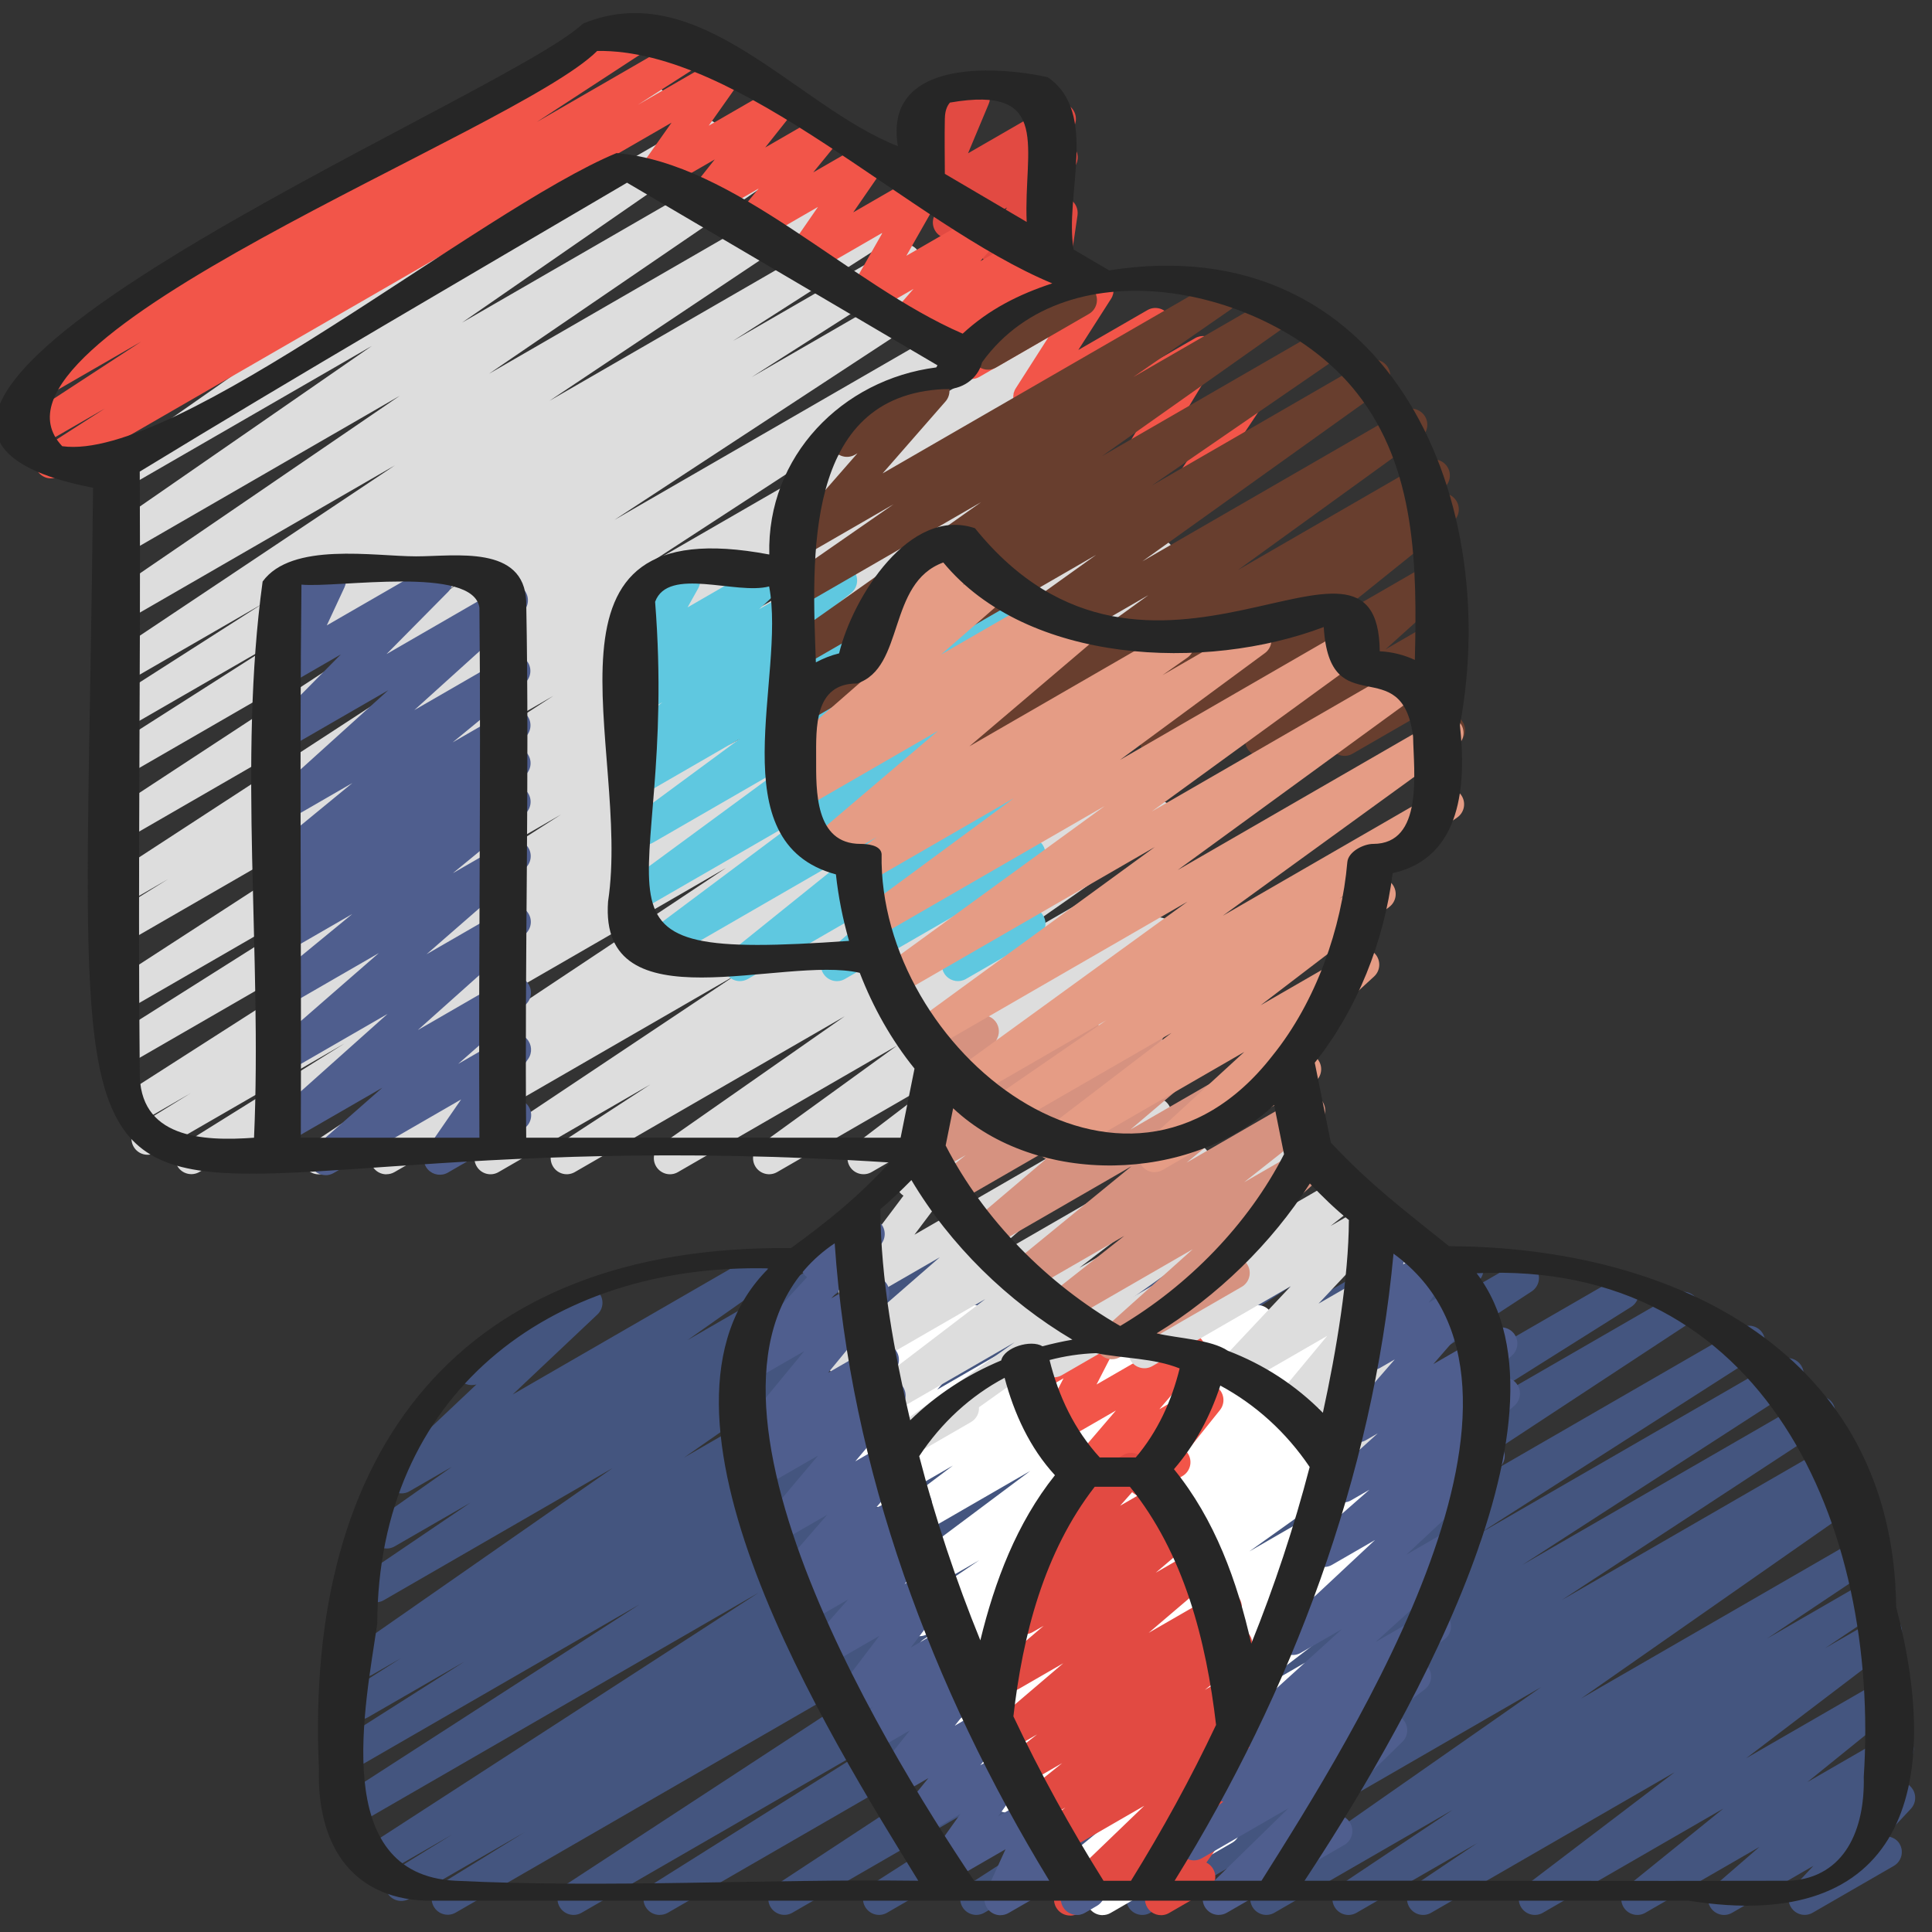 <svg viewBox="0 0 60 60" xmlns="http://www.w3.org/2000/svg"><rect x="0" y="0" width="60" height="60" fill="#333333" stroke="none"/><g id="Colour"><path d="m12.001 36.47c-.17 0-.335-.086-.429-.242-.141-.233-.068-.536.162-.682l1.155-.725-2.74 1.581c-.233.137-.533.062-.675-.169-.143-.229-.077-.53.148-.68l12.927-8.599-16.357 9.443c-.236.137-.539.058-.679-.176-.141-.233-.067-.537.164-.681l5.015-3.128-5.859 3.383c-.238.137-.54.059-.679-.177-.14-.234-.066-.538.167-.682l1.605-.989-1.593.92c-.234.139-.535.06-.677-.173-.141-.231-.071-.534.158-.681l13.612-8.719-13.149 7.591c-.237.138-.537.06-.678-.174-.141-.233-.069-.536.161-.682l10.175-6.429-9.659 5.576c-.235.136-.535.06-.676-.172-.142-.23-.073-.532.154-.681l13.432-8.713-12.911 7.454c-.236.138-.539.058-.679-.176s-.066-.538.166-.682l1.457-.903-.944.545c-.234.136-.535.06-.676-.171-.142-.231-.074-.533.153-.681l11.361-7.401-10.839 6.258c-.235.136-.534.06-.676-.171s-.075-.531.152-.68l10.505-6.886-9.983 5.764c-.234.138-.536.06-.677-.173-.141-.232-.071-.535.158-.682l5.039-3.214-4.521 2.609c-.235.138-.535.06-.677-.173-.141-.232-.071-.534.158-.681l4.407-2.819-3.888 2.244c-.232.138-.532.061-.675-.169-.142-.229-.077-.529.147-.68l8.524-5.691-7.998 4.617c-.232.137-.53.062-.673-.166s-.081-.527.141-.68l8.678-5.93-8.147 4.704c-.231.137-.529.062-.672-.165-.144-.227-.083-.526.138-.679l7.814-5.408-7.281 4.203c-.231.136-.527.062-.672-.164-.144-.226-.084-.525.135-.679l9.888-6.908c-.042-.037-.08-.081-.109-.132-.138-.239-.056-.545.183-.683l6.298-3.636c.232-.134.528-.062.672.164s.084.525-.135.679l-6.728 4.7 7.831-4.521c.233-.136.529-.061.672.165.144.227.083.526-.138.679l-7.814 5.408 8.985-5.188c.234-.135.531-.061.673.166.143.228.081.527-.141.68l-8.679 5.93 9.872-5.699c.234-.136.532-.061.675.169.142.229.077.529-.147.68l-8.524 5.691 9.598-5.541c.235-.137.536-.059.677.173s.071.534-.158.681l-4.418 2.827 5.089-2.938c.236-.137.536-.059.677.173s.071.535-.158.682l-5.031 3.209 5.726-3.306c.234-.137.534-.06.676.171s.075.531-.152.68l-10.509 6.888 11.628-6.713c.234-.137.533-.061.676.171.142.231.073.533-.153.681l-11.36 7.4 12.499-7.216c.236-.139.539-.06.679.176.141.234.066.538-.165.682l-1.46.905 1.959-1.131c.235-.136.534-.061.677.172.142.23.073.532-.154.681l-13.435 8.714 14.67-8.469c.237-.137.537-.06.678.174s.069.536-.161.682l-10.166 6.423 10.227-5.904c.236-.137.537-.059.677.173.142.231.071.534-.157.681l-13.611 8.718 13.091-7.558c.236-.139.538-.06.68.177.14.234.065.538-.167.682l-1.608.99 1.096-.632c.236-.139.537-.06.679.176.141.233.067.537-.164.681l-5.014 3.126 4.499-2.597c.233-.138.531-.062.675.169.143.229.077.53-.147.68l-12.933 8.602 12.405-7.161c.236-.137.538-.06.679.175.141.233.068.536-.163.682l-1.157.727.642-.37c.233-.137.531-.062.675.169.143.229.077.53-.147.68l-7.907 5.275 7.379-4.26c.235-.137.534-.061.676.171s.074.532-.152.681l-2.878 1.876 2.354-1.359c.232-.136.528-.062.672.164s.084.524-.136.679l-5.711 3.993 5.175-2.987c.229-.135.523-.062.67.16.145.224.089.521-.127.678l-4.259 3.086 3.716-2.146c.227-.135.52-.063.666.155.146.22.097.515-.113.675l-2.94 2.242 2.388-1.378c.216-.128.497-.071.65.133.151.202.128.486-.055.661l-2.521 2.411 1.926-1.111c.206-.12.47-.075.627.104.157.181.165.446.019.636l-.913 1.178.174-.101c.238-.14.545-.057.683.183.139.239.057.545-.183.683l-2.38 1.374c-.206.121-.47.076-.627-.104-.157-.181-.165-.446-.019-.636l.913-1.177-3.319 1.916c-.22.129-.498.07-.65-.133-.152-.202-.128-.486.054-.661l2.522-2.412-5.555 3.206c-.229.132-.521.063-.666-.155-.146-.22-.097-.515.113-.675l2.938-2.24-5.318 3.07c-.231.134-.525.062-.669-.16-.145-.224-.089-.521.126-.678l4.261-3.087-6.798 3.925c-.231.136-.527.062-.672-.164-.144-.226-.084-.524.135-.679l5.714-3.995-8.381 4.838c-.235.136-.535.06-.676-.171-.142-.231-.074-.532.153-.681l2.871-1.871-4.716 2.723c-.233.137-.532.062-.675-.169-.142-.229-.077-.53.147-.68l7.91-5.278-10.613 6.127c-.079.046-.165.067-.25.067z" fill="#ddd"/><path d="m32.653 9.263c-.099 0-.196-.029-.281-.086-.158-.108-.241-.297-.214-.487l.166-1.127-1.116.645c-.202.119-.46.079-.619-.095-.159-.172-.176-.432-.042-.624l.729-1.046-1.555.897c-.221.13-.501.069-.652-.135-.151-.205-.125-.49.061-.663l.244-.229-.095.055c-.186.107-.418.086-.581-.058-.161-.142-.213-.37-.131-.568l.654-1.561c-.216.062-.455-.027-.572-.23-.138-.239-.056-.545.183-.684l1.163-.671c.186-.104.419-.084.581.059.161.142.213.37.131.568l-.644 1.538 2.601-1.501c.218-.127.501-.069.651.135.151.205.126.49-.061.663l-.357.334c.16-.022.325.031.44.157.158.172.176.432.042.624l-.729 1.045.068-.039c.166-.097.373-.088.531.019.158.108.241.297.214.487l-.218 1.479c.062.041.116.097.155.166.139.239.057.545-.183.683l-.316.183c-.077.045-.164.067-.25.067z" fill="#e24a42"/><path d="m37.036 15.462c-.135 0-.268-.055-.365-.158-.158-.169-.18-.426-.051-.619l.604-.907-1.648.951c-.197.115-.447.08-.607-.083s-.188-.414-.07-.609l1.027-1.692-2.225 1.284c-.206.122-.47.077-.627-.104-.157-.18-.164-.446-.018-.635l.865-1.112-1.703.982c-.198.117-.452.08-.611-.087s-.185-.421-.061-.615l1.018-1.592-2.145 1.237c-.218.126-.493.071-.646-.127-.153-.197-.136-.478.039-.656l.269-.273-.739.426c-.219.129-.496.07-.648-.131-.152-.2-.131-.483.049-.659l.078-.076-.481.277c-.212.124-.481.073-.636-.115s-.151-.462.01-.646l.656-.751-1.315.759c-.196.113-.443.081-.603-.078s-.194-.405-.082-.602l1.038-1.824-2.329 1.345c-.203.118-.459.078-.618-.094-.158-.172-.177-.431-.044-.623l.986-1.429-2.006 1.158c-.209.123-.475.075-.631-.108-.156-.185-.159-.453-.006-.641l.8-.979-1.567.904c-.208.121-.472.077-.628-.106-.157-.182-.163-.449-.013-.637l.845-1.065-1.656.956c-.204.118-.461.078-.619-.096-.159-.173-.175-.434-.039-.625l.973-1.378-19.023 10.979c-.235.138-.535.06-.677-.173-.141-.231-.071-.534.157-.681l1.945-1.248-1.937 1.118c-.235.137-.535.06-.676-.171-.142-.23-.074-.532.152-.681l3.586-2.341-2.578 1.488c-.239.139-.544.056-.683-.183-.138-.239-.056-.545.183-.683l18.425-10.634c.233-.138.534-.061.676.171.142.23.074.532-.153.681l-3.582 2.338 4.557-2.631c.236-.137.536-.059.677.173s.071.534-.157.681l-1.943 1.246 2.52-1.454c.202-.119.461-.079.619.096.159.173.175.434.039.625l-.973 1.378 1.959-1.131c.207-.122.472-.076.628.106.157.182.163.449.013.637l-.845 1.065 1.654-.955c.208-.123.474-.077.631.108.156.185.159.453.006.641l-.8.979 1.565-.903c.201-.119.458-.079.618.094.158.172.177.431.044.623l-.985 1.428 2.003-1.156c.194-.115.442-.082.603.078.16.159.194.405.082.602l-1.038 1.824 2.327-1.343c.212-.126.48-.074.636.115.156.188.151.462-.009.646l-.657.751 1.314-.758c.215-.128.494-.071.648.131.152.2.131.483-.049.659l-.079.077.481-.277c.215-.125.492-.072.646.127.153.197.137.478-.039.656l-.269.273.736-.425c.198-.116.452-.081.611.087.159.167.185.421.061.615l-1.018 1.592 2.144-1.237c.206-.121.47-.076.627.104s.165.446.018.635l-.865 1.113 1.701-.981c.196-.115.447-.08.607.083s.188.414.07.609l-1.028 1.692 1.812-1.045c.199-.119.455-.08.615.091.158.169.18.426.051.619l-.644.966c.194-.036.408.057.516.243.139.239.057.545-.183.683l-1.646.95c-.078.046-.164.067-.25.067z" fill="#f25549"/><path d="m10.112 36.495c-.157 0-.31-.073-.407-.209-.15-.208-.117-.497.076-.667l2.091-1.838-2.593 1.496c-.224.129-.505.068-.655-.14-.15-.207-.119-.495.072-.666l3.341-2.984-2.758 1.592c-.222.131-.507.068-.657-.142s-.116-.499.078-.668l3.064-2.67-2.485 1.435c-.226.132-.512.066-.661-.148-.148-.214-.107-.506.094-.671l2.231-1.831-1.665.961c-.229.135-.521.064-.667-.157s-.094-.517.118-.676l.416-.312c-.199.046-.415-.032-.533-.211-.146-.222-.094-.518.118-.676l.38-.284c-.189.035-.379-.046-.492-.209-.148-.214-.107-.506.094-.671l2.232-1.832-1.665.961c-.222.131-.504.068-.654-.139-.15-.206-.121-.493.069-.665l3.363-3.038-2.778 1.604c-.217.128-.493.07-.646-.127-.153-.198-.136-.479.041-.657l1.911-1.932-1.306.754c-.189.108-.427.083-.587-.063-.161-.147-.208-.382-.116-.58l.576-1.239c-.189.025-.397-.063-.502-.245-.138-.239-.056-.545.183-.684l1.162-.67c.189-.109.427-.082.587.064.161.147.208.382.116.58l-.549 1.181 3.161-1.824c.219-.128.494-.07.646.127.153.198.136.479-.041.657l-1.911 1.931 3.642-2.103c.224-.128.504-.067.654.139s.121.493-.069.665l-3.364 3.039 2.855-1.648c.226-.133.512-.065.661.148.148.214.107.506-.094.671l-2.231 1.831 1.667-.962c.231-.134.522-.062.667.157.146.222.094.518-.118.676l-.379.283c.195-.035.388.049.5.218.146.221.094.517-.118.676l-.415.311c.198-.045.408.028.528.202.148.214.107.506-.094.671l-2.231 1.83 1.667-.962c.225-.13.508-.067.657.142.15.21.116.499-.078.668l-3.064 2.67 2.489-1.437c.222-.131.504-.069.655.14.15.207.119.495-.072.666l-3.342 2.985 2.763-1.595c.225-.13.507-.067.656.142.15.208.117.497-.076.667l-2.091 1.838 1.514-.874c.202-.12.458-.078.618.094.158.172.177.431.044.623l-1.073 1.555.415-.239c.238-.14.545-.057.683.183s.056.545-.183.683l-2.337 1.35c-.203.117-.459.077-.618-.094-.158-.172-.177-.431-.044-.623l1.073-1.555-3.96 2.286c-.079.046-.165.067-.25.067z" fill="#4f5e8e"/><path d="m22.979 30.47c-.16 0-.316-.077-.413-.218-.147-.215-.104-.508.099-.672l3.944-3.174-6.163 3.558c-.229.134-.521.065-.667-.157-.146-.221-.094-.518.118-.676l5.034-3.766-4.651 2.685c-.229.134-.524.063-.668-.159-.146-.222-.091-.52.123-.677l4.625-3.399-4.08 2.354c-.229.134-.523.063-.668-.159s-.092-.519.122-.676l3.245-2.392-2.698 1.558c-.231.135-.525.062-.67-.161-.145-.225-.088-.522.128-.678l.41-.294c-.199.044-.412-.029-.531-.205-.147-.216-.103-.509.102-.672l.855-.682-.294.169c-.22.13-.5.068-.652-.135-.151-.205-.125-.49.061-.663l.565-.527c-.192.094-.423.061-.575-.092-.16-.157-.195-.403-.085-.6l.427-.764c-.15-.019-.29-.105-.371-.246-.138-.239-.056-.545.183-.684l1.163-.671c.194-.111.44-.082.601.078.16.157.195.403.085.6l-.33.59 2.194-1.267c.223-.129.501-.067.652.135.151.205.125.49-.061.663l-.563.526 2.294-1.324c.227-.133.516-.065.663.151s.103.509-.102.672l-.854.681 2.606-1.504c.231-.134.525-.062.67.161.145.225.088.522-.128.678l-.247.177 1.761-1.016c.229-.134.522-.063.668.159s.092.519-.122.676l-3.242 2.389 4.161-2.401c.229-.133.523-.063.669.159.145.222.091.52-.123.677l-4.625 3.399 4.095-2.364c.227-.134.521-.064.667.157s.095.518-.117.676l-5.033 3.765 4.483-2.588c.225-.132.516-.065.662.15.148.215.104.508-.099.672l-3.947 3.177 3.383-1.953c.222-.13.508-.067.657.143s.115.499-.079.668l-2.047 1.777 1.469-.848c.199-.117.452-.079.612.088.159.167.183.421.059.615l-1.104 1.716.433-.249c.239-.14.545-.057.683.183.139.239.057.545-.183.683l-2.218 1.28c-.199.117-.452.08-.612-.088-.159-.167-.184-.421-.059-.615l1.103-1.716-4.19 2.419c-.224.132-.508.067-.657-.143s-.115-.499.08-.668l2.048-1.779-4.486 2.59c-.079.046-.165.067-.25.067z" fill="#5fc8e0"/><path d="m20.484 59.47c-.17 0-.335-.086-.429-.242-.141-.233-.068-.536.162-.681l7.51-4.724-9.664 5.579c-.235.136-.535.06-.676-.171-.142-.23-.075-.532.152-.68l14.441-9.446-17.825 10.291c-.237.138-.54.059-.679-.177-.14-.234-.066-.538.167-.682l2.647-1.634-3.578 2.065c-.237.137-.54.059-.679-.177-.14-.234-.066-.538.167-.682l1.846-1.138-2.163 1.248c-.234.137-.535.06-.676-.172-.142-.231-.073-.533.154-.681l12.2-7.904-12.273 7.086c-.233.138-.535.061-.677-.172-.142-.231-.072-.534.156-.681l9.096-5.87-8.536 4.928c-.235.137-.538.059-.678-.174-.141-.232-.07-.535.16-.681l3.619-2.298-3.001 1.732c-.236.137-.536.06-.678-.174-.141-.232-.07-.535.16-.681l1.538-.978-.878.507c-.231.137-.528.062-.672-.164-.144-.227-.084-.525.136-.679l7.992-5.57-7.101 4.1c-.234.136-.532.061-.674-.167-.143-.229-.08-.528.144-.68l3.217-2.18-2.35 1.356c-.231.136-.527.062-.671-.163-.144-.226-.085-.524.133-.679l2.312-1.628-1.314.758c-.221.13-.5.069-.651-.134-.152-.204-.127-.488.058-.662l2.669-2.52c-.218.066-.462-.021-.582-.228-.138-.239-.056-.545.183-.683l3.562-2.057c.222-.128.5-.069.651.134.152.204.127.488-.058.662l-2.631 2.484 7.203-4.158c.233-.135.527-.061.671.163.144.226.085.524-.133.679l-2.313 1.629 4.797-2.769c.232-.138.531-.062.674.167s.08.528-.144.68l-3.215 2.179 5.241-3.025c.232-.134.529-.062.672.164.144.227.084.525-.136.679l-7.994 5.571 11.11-6.414c.237-.136.537-.059.678.174s.07.535-.159.681l-1.534.975 3.169-1.829c.237-.136.537-.059.678.174s.07.535-.16.681l-3.623 2.301 5.466-3.155c.235-.136.535-.061.677.172.142.231.072.534-.155.681l-9.091 5.866 11.638-6.719c.235-.136.534-.061.677.172.142.231.072.533-.155.681l-12.201 7.905 15.169-8.758c.237-.139.539-.06.68.177.14.234.065.538-.167.682l-1.843 1.136 3.222-1.859c.236-.139.538-.06.68.177.14.234.065.538-.167.682l-2.635 1.626 3.845-2.22c.236-.137.534-.06.676.171s.074.532-.152.68l-14.442 9.447 17.014-9.822c.237-.137.537-.06.678.175.142.233.069.536-.161.681l-7.509 4.722 8.877-5.124c.235-.137.533-.06.676.17.142.23.075.532-.151.681l-13.488 8.866 15.005-8.663c.236-.137.536-.059.677.173.142.232.071.534-.157.681l-8.651 5.539 9.33-5.387c.236-.137.534-.061.677.172.142.231.072.533-.155.681l-8.509 5.501 8.967-5.177c.235-.136.532-.06.676.171.142.23.074.531-.151.68l-8.271 5.42 8.517-4.916c.237-.137.537-.059.678.174s.069.536-.161.682l-.456.288.309-.178c.232-.135.528-.062.672.164s.084.525-.136.679l-8.82 6.163 8.76-5.057c.233-.138.531-.061.675.169.143.229.077.529-.147.68l-3.513 2.347 3.241-1.871c.233-.137.532-.061.674.168.144.229.079.529-.145.68l-1.968 1.321 1.639-.945c.227-.134.52-.064.666.155s.097.516-.113.675l-4.643 3.533 4.321-2.494c.225-.132.514-.065.662.149.147.215.105.508-.098.672l-2.987 2.415 2.554-1.474c.223-.13.508-.067.657.143s.115.499-.08.668l-1.425 1.234.894-.516c.213-.125.487-.073.642.122.154.193.143.471-.026.652l-.786.841c.178.026.346.088.438.25.139.239.057.545-.183.683l-2.516 1.452c-.213.125-.487.074-.642-.122-.154-.193-.143-.471.026-.652l.637-.681-2.524 1.457c-.222.131-.508.067-.657-.143s-.115-.499.08-.668l1.424-1.233-3.541 2.044c-.225.131-.514.066-.662-.149-.147-.215-.105-.508.098-.672l2.986-2.415-5.605 3.236c-.228.133-.521.063-.666-.155-.146-.22-.097-.516.113-.675l4.645-3.535-7.562 4.365c-.235.136-.532.06-.674-.168-.143-.229-.079-.529.145-.68l1.956-1.313-3.744 2.161c-.234.136-.532.062-.675-.169-.143-.229-.077-.529.147-.68l3.519-2.351-5.542 3.199c-.233.135-.528.062-.672-.164s-.084-.525.136-.679l8.819-6.163-12.135 7.006c-.235.138-.536.06-.678-.174-.141-.233-.069-.536.161-.682l.456-.288-1.981 1.144c-.235.137-.533.061-.676-.171-.142-.23-.074-.531.151-.68l8.265-5.416-10.854 6.267c-.235.136-.536.06-.677-.172s-.072-.533.155-.681l8.519-5.508-11.017 6.36c-.234.138-.535.06-.677-.173-.141-.232-.071-.534.158-.681l8.651-5.538-11.072 6.392c-.234.137-.534.059-.676-.17-.142-.23-.075-.532.151-.681l13.483-8.862-16.824 9.713c-.079.046-.165.067-.25.067z" fill="#44557f"/><path d="m34.242 59.477c-.158 0-.313-.075-.41-.214-.148-.213-.109-.505.091-.671l.657-.546-1.098.633c-.225.133-.513.065-.661-.148s-.107-.506.094-.671l2.765-2.27-3.263 1.884c-.228.133-.521.063-.666-.155-.146-.22-.097-.515.112-.675l3.308-2.526-3.649 2.106c-.23.135-.527.062-.67-.162-.145-.225-.087-.522.13-.678l2.58-1.842-2.72 1.57c-.233.135-.532.061-.674-.168-.143-.229-.079-.528.144-.679l.274-.185-.233.134c-.232.136-.525.063-.67-.162s-.087-.522.13-.678l4.77-3.407-4.916 2.838c-.233.138-.532.061-.674-.168-.143-.229-.078-.53.146-.68l1.687-1.13-1.614.932c-.233.137-.533.061-.675-.17-.142-.229-.076-.531.149-.68l1.122-.742-1.001.578c-.234.136-.532.062-.674-.167-.143-.229-.08-.528.144-.68l2.136-1.445-2.02 1.165c-.229.135-.521.063-.667-.157-.146-.221-.094-.518.118-.676l4.151-3.104-4.116 2.376c-.229.134-.52.064-.667-.156-.146-.221-.095-.517.116-.676l2.264-1.71-2.106 1.216c-.227.131-.516.064-.663-.15-.147-.215-.104-.508.099-.672l1.486-1.194-1.268.731c-.21.123-.477.074-.633-.111-.156-.187-.156-.457 0-.644l1.519-1.805-1.313.758c-.157.091-.352.091-.507-.004-.156-.094-.249-.265-.242-.446l.048-1.407c-.147-.021-.283-.107-.363-.245-.138-.239-.056-.546.184-.684l.456-.263c.158-.09.351-.089.507.005.155.094.248.265.242.446l-.044 1.281 2.999-1.731c.21-.124.477-.073.633.111.156.187.156.457 0 .644l-1.519 1.805 4.432-2.559c.225-.132.515-.065.662.15.148.215.104.508-.099.672l-1.486 1.195 3.494-2.018c.227-.134.521-.064.667.156s.095.517-.115.676l-2.268 1.712 4.405-2.543c.227-.135.521-.063.667.157.146.221.095.518-.117.676l-4.151 3.104 6.819-3.937c.234-.136.53-.062.674.167.143.229.079.528-.144.68l-2.133 1.443 3.23-1.864c.233-.137.533-.062.675.17.143.229.076.531-.149.68l-1.125.744.323-.187c.233-.136.531-.061.675.168.143.229.077.53-.146.68l-1.684 1.127.813-.469c.229-.135.524-.063.671.162.144.225.087.522-.13.678l-4.769 3.406 3.666-2.116c.234-.138.531-.061.674.168s.079.528-.145.679l-.768.519c.181-.02.37.062.477.227.144.225.087.522-.13.678l-2.582 1.843 1.398-.807c.227-.134.521-.063.666.155.146.22.097.515-.112.675l-3.31 2.528 1.827-1.055c.225-.132.513-.065.661.148s.107.506-.094.671l-2.763 2.268.896-.518c.223-.131.512-.066.66.146s.109.505-.091.671l-1.526 1.27c.101.04.188.113.246.214.139.239.057.545-.183.683l-3.773 2.179c-.078.046-.165.067-.25.067z" fill="#fff"/><path d="m35.496 46.473c-.142 0-.281-.061-.38-.175-.156-.183-.161-.45-.01-.638l.33-.412-1.457.841c-.21.122-.478.075-.635-.113-.155-.187-.153-.459.005-.645l1.306-1.526-1.571.906c-.191.113-.433.083-.595-.07-.16-.153-.201-.394-.101-.591l.641-1.246-.522.301c-.239.139-.546.057-.683-.183-.139-.239-.057-.545.183-.683l1.992-1.15c.191-.11.434-.083.595.07.16.153.201.394.1.591l-.64 1.247 2.626-1.516c.209-.123.479-.075.635.113.155.188.153.459-.005.645l-1.305 1.525 1.24-.716c.207-.122.471-.076.63.107.156.183.161.45.01.638l-1.035 1.291c.02.022.037.048.053.075.139.239.057.545-.183.683l-.974.562c-.078.046-.164.067-.25.067z" fill="#f25549"/><path d="m41.633 45.857c-.139 0-.276-.058-.374-.168-.157-.177-.169-.44-.026-.631l.187-.251-.233.135c-.214.126-.49.072-.644-.125-.153-.196-.14-.476.033-.654l.451-.469-.735.425c-.209.123-.476.075-.632-.11s-.157-.455-.003-.642l1.562-1.881-2.71 1.564c-.213.125-.487.072-.642-.122s-.143-.473.027-.653l2.192-2.331-4.296 2.48c-.227.133-.517.065-.664-.152s-.102-.511.104-.673l.912-.718-3.164 1.826c-.24.138-.546.056-.683-.183-.139-.239-.057-.545.183-.683l9.197-5.311c.225-.133.516-.066.664.152.147.217.102.511-.104.673l-.913.719 1.205-.695c.213-.125.487-.073.642.122.154.194.143.473-.027.653l-2.193 2.331 2.188-1.263c.209-.123.476-.075.632.11s.157.455.003.642l-1.561 1.879 1.388-.801c.213-.126.49-.071.644.125s.14.476-.033.654l-.811.841c.094.024.181.075.249.152.157.177.169.44.026.631l-1.07 1.435c.084.225-.004.483-.219.607l-.502.29c-.078.046-.164.067-.25.067z" fill="#ddd"/><path d="m27.793 45.449c-.165 0-.326-.081-.421-.229-.145-.225-.087-.522.13-.678l4.005-2.854-4.219 2.436c-.229.132-.52.063-.666-.155-.146-.22-.097-.515.113-.675l3.864-2.95-4.144 2.392c-.223.131-.507.068-.657-.143-.15-.209-.116-.498.079-.667l3.309-2.881-2.408 1.39c-.205.121-.466.076-.624-.101-.158-.179-.168-.442-.026-.633l1.93-2.568c-.065-.041-.121-.099-.162-.17-.138-.239-.056-.545.183-.683l1.184-.684c.206-.12.467-.076.624.101.158.179.168.442.026.633l-1.514 2.015 4.765-2.751c.222-.131.507-.068.657.143.149.209.115.498-.079.667l-3.309 2.881 6.396-3.692c.227-.135.52-.063.666.155.146.22.097.515-.112.675l-3.863 2.95 6.552-3.783c.229-.136.524-.063.671.162.144.225.087.522-.131.678l-10.209 7.274c.01.183-.081.364-.25.461l-2.111 1.218c-.079.046-.165.067-.25.067z" fill="#ddd"/><path d="m34.537 42.213c-.155 0-.308-.072-.405-.206-.149-.208-.119-.495.071-.666l2.837-2.544-3.894 2.247c-.226.131-.517.065-.664-.152-.146-.217-.102-.511.104-.673l2.33-1.838-2.892 1.669c-.225.132-.513.065-.661-.148s-.107-.506.095-.671l3.679-3.01-4.322 2.494c-.226.131-.51.067-.659-.145s-.112-.502.085-.669l3.165-2.686-3.613 2.085c-.228.133-.517.064-.664-.151-.147-.217-.102-.511.103-.673l.762-.604-.682.394c-.225.133-.511.066-.66-.146-.148-.214-.109-.505.091-.671l.521-.432c-.101-.013-.198-.057-.276-.129-.161-.149-.206-.386-.111-.583l.723-1.51c-.055-.04-.103-.092-.139-.154-.138-.239-.056-.545.183-.683l.627-.362c.19-.109.429-.084.59.065s.206.386.111.583l-.496 1.035 2.929-1.69c.224-.131.512-.066.66.146.148.214.109.505-.091.671l-.053.044 1.499-.865c.225-.134.516-.066.664.151.146.217.102.511-.104.673l-.764.605 2.484-1.435c.224-.13.509-.067.659.145.148.212.111.502-.086.669l-3.164 2.686 4.854-2.802c.225-.132.513-.065.661.148s.107.506-.095.671l-3.679 3.011 3.556-2.053c.225-.133.516-.066.664.152.146.217.102.511-.104.673l-2.33 1.838 2.06-1.188c.22-.128.504-.068.655.139.149.208.119.495-.071.666l-3.011 2.7c.197-.024.375.075.475.248.139.239.057.545-.183.683l-3.776 2.18c-.078.046-.165.067-.25.067z" fill="#d69280"/><path d="m26.843 23.497c-.165 0-.326-.081-.421-.229-.145-.224-.087-.522.129-.677l7.491-5.359-8.763 5.059c-.232.137-.529.062-.673-.166-.143-.227-.082-.526.14-.679l5.92-4.07-5.387 3.109c-.231.135-.527.062-.671-.163s-.086-.523.132-.678l5.729-4.049-5.19 2.996c-.232.137-.528.062-.672-.165s-.083-.525.137-.679l3.007-2.087-2.451 1.415c-.213.124-.482.072-.636-.115-.155-.188-.151-.462.01-.646l1.955-2.236-.075.043c-.24.139-.545.056-.683-.183s-.056-.545.183-.683l2.683-1.548c.211-.125.481-.073.636.115s.151.462-.01.646l-1.953 2.234 10.259-5.923c.23-.135.528-.062.672.165s.083.525-.137.679l-3.008 2.087 4.218-2.435c.229-.136.527-.062.671.163.145.225.086.523-.132.678l-5.731 4.051 6.934-4.003c.235-.136.529-.061.673.166s.082.526-.14.679l-5.921 4.071 6.658-3.844c.229-.136.525-.063.67.162.145.224.088.522-.129.677l-7.49 5.358 8.099-4.675c.229-.136.524-.062.67.161.145.223.089.521-.127.677l-5.672 4.105 5.83-3.366c.233-.135.531-.062.674.167s.079.528-.144.68l-.593.401.341-.196c.224-.132.515-.065.662.15.148.216.104.508-.099.672l-3.845 3.091 3.448-1.99c.22-.128.505-.069.654.139.15.207.12.494-.069.665l-2.279 2.053 1.704-.983c.215-.126.489-.073.644.124.153.196.14.476-.033.655l-.782.814.181-.104c.176-.102.394-.088.554.035s.231.33.18.524l-.263.997c.09.042.167.11.22.202.139.239.057.545-.183.683l-.499.288c-.176.101-.395.088-.554-.035-.16-.123-.231-.33-.18-.524l.186-.704-2.197 1.268c-.214.125-.49.072-.644-.124s-.14-.476.033-.655l.782-.813-2.767 1.597c-.219.129-.504.069-.654-.139-.15-.207-.12-.494.069-.665l2.28-2.054-4.959 2.862c-.226.132-.516.064-.662-.15-.148-.216-.104-.508.099-.672l3.841-3.088-6.782 3.916c-.233.136-.53.062-.674-.167-.143-.229-.079-.528.144-.68l.596-.403-2.171 1.253c-.23.135-.525.062-.669-.161-.145-.223-.089-.521.126-.677l5.675-4.107-8.574 4.95c-.079.046-.165.067-.25.067z" fill="#683e2e"/><path d="m30.684 11.481c-.173 0-.341-.09-.434-.25-.138-.239-.056-.545.183-.683l2.883-1.664c.238-.141.545-.057.683.183.139.239.057.545-.183.683l-2.883 1.664c-.079.046-.165.067-.25.067z" fill="#683e2e"/><path d="m33.233 59.489c-.152 0-.302-.069-.399-.199-.152-.202-.129-.486.053-.661l2.649-2.549-2.867 1.655c-.226.132-.517.065-.663-.151-.147-.216-.103-.51.102-.673l.977-.776-.822.475c-.226.132-.516.064-.663-.15-.147-.216-.104-.509.1-.672l1.286-1.032-1.152.665c-.227.132-.519.063-.664-.152-.147-.218-.101-.512.105-.674l.933-.731-.775.447c-.223.131-.509.067-.659-.145-.149-.211-.112-.501.084-.669l2.163-1.843-1.376.794c-.223.131-.508.067-.659-.145-.149-.211-.112-.501.084-.669l1.342-1.143-.332.191c-.223.131-.51.067-.659-.146-.148-.212-.111-.502.087-.669l.768-.648c-.108-.023-.209-.082-.283-.173-.155-.189-.15-.464.012-.647l1.343-1.518c-.054-.04-.101-.091-.136-.152-.139-.239-.057-.545.183-.683l1.484-.857c.21-.123.48-.075.637.116.155.189.15.464-.012.647l-.717.81 1.299-.749c.224-.13.511-.066.659.146s.111.502-.087.669l-.214.181.218-.125c.221-.131.509-.068.658.145.149.211.113.501-.084.669l-1.342 1.143 1.369-.79c.224-.13.51-.067.658.145.149.211.113.501-.084.669l-2.164 1.844 2.143-1.236c.227-.133.518-.064.664.152.147.218.101.512-.105.674l-.928.728.697-.402c.225-.134.515-.065.663.15.147.216.104.509-.1.672l-1.289 1.034.996-.574c.225-.133.516-.065.663.151s.103.51-.102.673l-.972.772.589-.34c.215-.128.497-.071.649.132.152.202.129.486-.053.661l-2.65 2.55 1.18-.681c.202-.119.461-.078.619.095.158.174.175.434.04.625l-.912 1.299c.085.043.159.109.21.198.139.239.057.545-.183.683l-1.185.685c-.203.119-.46.079-.619-.095-.158-.174-.175-.434-.04-.625l.608-.866-2.773 1.601c-.078.046-.164.067-.25.067z" fill="#e24a42"/><path d="m35.857 36.403c-.154 0-.306-.071-.403-.204-.15-.206-.123-.492.065-.664l3.123-2.866-5.707 3.295c-.229.134-.521.062-.666-.155-.146-.22-.097-.515.112-.675l4-3.056-5.143 2.969c-.232.137-.529.062-.673-.166-.143-.227-.082-.526.139-.679l3.651-2.516-4.205 2.428c-.231.134-.525.062-.669-.16-.145-.224-.089-.521.126-.677l7.271-5.275-7.931 4.579c-.231.134-.525.062-.669-.16-.145-.223-.09-.52.125-.677l7.458-5.438-7.803 4.504c-.231.134-.525.062-.669-.16s-.09-.521.125-.677l6.797-4.944-6.782 3.914c-.23.135-.523.063-.668-.159s-.092-.519.122-.676l4.501-3.318-4.489 2.592c-.231.136-.527.062-.671-.163-.144-.226-.085-.524.133-.679l.779-.548-1.398.807c-.226.13-.511.067-.659-.145-.149-.211-.112-.501.085-.669l3.867-3.288-3.851 2.223c-.231.134-.524.062-.669-.159-.145-.223-.091-.52.124-.677l.351-.257c-.18.018-.354-.055-.462-.206-.15-.21-.116-.498.078-.668l2.498-2.181c-.129-.014-.253-.077-.339-.186-.154-.194-.144-.472.025-.652l1.178-1.264c-.071-.042-.133-.103-.178-.18-.138-.239-.056-.545.183-.683l1.798-1.038c.215-.126.487-.072.641.121.154.194.144.472-.025.652l-.582.623.875-.505c.223-.129.507-.068.656.142.15.21.116.498-.077.668l-2.127 1.856 3-1.731c.229-.133.523-.062.669.159.145.223.091.52-.123.677l-.04.029.665-.384c.224-.13.51-.066.658.145.149.211.112.501-.084.669l-3.869 3.289 6.232-3.597c.232-.136.527-.062.671.163.145.226.086.524-.133.679l-.772.544 2.634-1.521c.229-.133.524-.063.668.159.146.222.092.519-.121.676l-4.503 3.319 7.24-4.18c.228-.136.524-.062.669.16.146.223.09.521-.125.677l-6.793 4.942 7.717-4.455c.229-.133.523-.062.669.16.146.223.091.52-.124.677l-7.459 5.438 8.127-4.691c.228-.136.524-.062.67.16.145.224.089.521-.126.677l-7.27 5.273 6.744-3.894c.234-.134.53-.061.673.166.144.227.082.526-.14.679l-3.653 2.518.996-.575c.226-.135.52-.063.666.155.146.22.097.515-.112.675l-4 3.056 2.936-1.694c.219-.128.502-.069.653.137.15.206.123.492-.065.664l-3.125 2.868.732-.423c.238-.139.545-.057.683.183.139.239.057.545-.183.683l-4.673 2.697c-.078.046-.164.067-.25.067z" fill="#e59c85"/><g fill="#4f5e8e"><path d="m31.071 59.479c-.122 0-.242-.044-.336-.13-.161-.146-.208-.38-.119-.577l.611-1.341-1.718.991c-.204.119-.462.078-.62-.097-.158-.174-.173-.435-.037-.626l.972-1.364-1.23.71c-.207.123-.474.076-.63-.108-.157-.184-.16-.452-.007-.64l.874-1.075-.969.56c-.208.122-.472.075-.629-.106-.157-.183-.162-.45-.012-.638l1.035-1.298-1.106.639c-.215.126-.49.071-.643-.123-.154-.195-.141-.474.03-.653l.566-.598-.463.268c-.207.12-.468.076-.625-.102-.158-.179-.167-.443-.023-.634l1.316-1.733-1.366.788c-.213.124-.482.073-.637-.116s-.15-.464.012-.647l1.02-1.154-.915.527c-.22.13-.501.068-.652-.135-.151-.204-.125-.489.06-.663l.14-.131c-.19.054-.393-.009-.521-.163-.155-.188-.152-.462.008-.646l1.233-1.421-1.097.633c-.21.124-.478.073-.633-.111-.156-.187-.156-.458 0-.644l1.446-1.717-1.304.752c-.22.13-.501.069-.653-.137-.151-.205-.124-.49.063-.663l.274-.254c-.204.096-.447.043-.594-.129-.156-.185-.158-.455-.004-.642l1.788-2.17-1.493.862c-.214.126-.486.072-.64-.12s-.145-.47.022-.651l2.199-2.389c-.055-.04-.103-.093-.14-.155-.138-.239-.056-.545.183-.683l1.619-.935c.215-.125.486-.071.64.12.154.192.145.47-.022.651l-1.527 1.659 1.054-.608c.21-.124.476-.073.631.109.157.185.158.455.004.642l-1.789 2.171 1.45-.837c.222-.128.502-.068.653.136.151.206.124.491-.063.664l-.298.275c.193-.069.414-.011.549.15.156.187.156.458 0 .644l-1.446 1.717 1.208-.697c.211-.126.479-.073.636.114.155.188.152.462-.008.646l-1.232 1.42 1.025-.592c.221-.129.5-.068.652.135.151.204.125.489-.06.663l-.159.148c.182-.045.376.02.5.171.155.189.15.464-.012.647l-1.021 1.156.863-.498c.205-.122.467-.076.625.102.158.179.167.443.023.634l-1.316 1.733 1.298-.749c.215-.127.489-.072.643.123s.141.474-.03.653l-.566.598.413-.238c.208-.122.473-.075.629.106.157.183.162.45.012.638l-1.034 1.297 1.03-.595c.209-.123.474-.076.631.108.156.184.159.452.007.64l-.875 1.075.873-.503c.202-.119.461-.078.62.097.158.174.174.435.037.626l-.972 1.364 1.078-.622c.188-.108.425-.085.586.062.161.146.209.38.119.577l-.611 1.341.774-.446c.139-.082.31-.09.456-.023s.252.199.284.357l.122.604h.005c.172 0 .34.09.433.249.139.239.057.545-.182.684l-.371.215c-.142.08-.311.088-.456.023-.147-.066-.253-.199-.285-.357l-.108-.538-1.524.879c-.078.045-.164.067-.25.067z"/><path d="m37.85 59.47c-.151 0-.301-.069-.398-.198-.152-.2-.131-.483.049-.659l2.513-2.457-2.686 1.551c-.228.134-.52.063-.667-.156-.146-.22-.096-.516.115-.675l1.217-.923c-.134-.021-.257-.096-.337-.216-.146-.22-.097-.515.113-.675l1.047-.799c-.12-.023-.231-.091-.309-.196-.15-.207-.121-.494.068-.665l3.098-2.807-1.275.735c-.218.128-.501.069-.651-.135-.151-.204-.126-.489.06-.663l2.894-2.704-1.331.768c-.219.13-.506.069-.656-.142-.15-.209-.116-.498.077-.667l1.737-1.521-.565.326c-.218.13-.502.069-.654-.139-.15-.206-.121-.493.069-.665l1.41-1.274-.362.209c-.209.123-.48.074-.636-.114s-.152-.462.009-.646l1.517-1.745-.451.26c-.203.119-.462.078-.62-.097s-.174-.436-.036-.627l.719-1.005c-.119.021-.248-.016-.351-.09-.16-.114-.237-.312-.199-.504l.291-1.458c-.029-.03-.057-.065-.079-.104-.138-.239-.056-.545.184-.684l.256-.147c.171-.096.382-.087.542.027.159.114.236.312.198.504l-.194.974.799-.461c.203-.119.462-.078.62.097s.174.436.036.627l-.662.926 1.035-.598c.21-.124.479-.074.636.114.155.188.152.462-.009.646l-1.517 1.745 1.86-1.073c.221-.129.503-.068.654.139.15.206.121.493-.069.665l-1.407 1.271.902-.521c.222-.128.507-.068.656.142.15.209.116.498-.077.667l-1.74 1.523.688-.397c.217-.128.5-.069.651.135s.126.489-.06.663l-2.894 2.704 1.553-.896c.221-.128.503-.068.654.138.15.207.121.494-.068.665l-3.098 2.807 1.592-.918c.226-.134.52-.063.666.155.146.22.097.515-.113.675l-.87.664c.145.015.28.092.366.221.146.22.096.516-.115.675l-1.015.77c.143.008.28.076.372.197.152.2.131.483-.049.659l-2.515 2.459.21-.121c.238-.14.545-.057.683.183.139.239.057.545-.183.683l-3.647 2.105c-.078.046-.164.067-.25.067z"/></g></g><g id="Icons"><path d="m58.888 49.909c-.087-7.859-6.838-11.181-13.887-11.208-1.325-1.067-2.427-1.887-3.67-3.217-.167-.827-.333-1.654-.5-2.48 1.322-1.658 2.153-3.769 2.419-5.887 2.168-.481 2.287-2.801 2.089-4.594 1.351-7.258-2.372-15.474-10.894-14.126-.367-.216-.734-.432-1.101-.647-.299-1.677.794-4.253-.806-5.352-1.739-.382-5.102-.519-4.653 2.143-3.18-1.255-6.159-5.302-9.78-3.808-2.461 2.356-26.598 12.213-15.215 14.415-.297 29.392-2.526 19.199 24.736 20.954-.926 1.027-1.956 1.859-3.062 2.658-10.269-.1-15.12 6.263-14.659 16.178-.065 2.221.91 4.001 3.313 4.089 13.082.002 26.141 0 39.223 0 6.703 1.072 7.916-3.537 6.446-9.117zm-22.409 8.499c3.643-5.888 6.152-12.552 6.798-19.475 5.642 4.116-1.257 14.956-4.1 19.475zm-2.209 0c-1.032-1.647-1.969-3.351-2.798-5.105.286-2.513.952-5.104 2.526-7.131h1.092c1.685 2.077 2.371 4.786 2.676 7.396-.785 1.662-1.672 3.276-2.642 4.841h-.854zm-4.019 0c-2.879-4.287-10.03-15.954-4.329-19.797.481 7.029 3.017 13.817 6.665 19.797zm9.318-24.092c.103.51.205 1.019.308 1.529-1.112 2.178-2.98 4.084-5.088 5.334-2.252-1.299-4.234-3.292-5.421-5.605.078-.385.155-.771.233-1.156 2.594 2.443 7.386 2.328 9.967-.102zm-.71 16.731c-.433-1.936-1.133-3.866-2.401-5.42.665-.772 1.126-1.639 1.44-2.597 1.097.591 2.045 1.448 2.775 2.529-.486 1.869-1.095 3.701-1.815 5.488zm-10.313-5.823c.689-1.042 1.597-1.876 2.653-2.435.292 1.105.782 2.177 1.563 3.025-1.188 1.489-1.87 3.294-2.317 5.128-.758-1.861-1.393-3.769-1.898-5.717zm5.607.038c-.785-.856-1.281-1.902-1.558-3.025.464-.122.946-.196 1.445-.214.85.169 1.79.151 2.595.475-.249 1.011-.687 1.97-1.363 2.764zm7.737-7.352c-.004 1.73-.388 4.05-.807 5.965-.842-.856-1.841-1.503-2.948-1.924-.532-.355-1.528-.379-2.216-.543 1.888-1.157 3.562-2.779 4.76-4.654.387.404.785.795 1.217 1.14 0 .006-.005.01-.005.016zm-13.585-1.261c1.201 2.019 2.99 3.768 5 4.956-.314.055-.624.123-.929.205-.356-.218-1.19.03-1.282.439-1.049.438-2.007 1.056-2.827 1.859-.5-2.129-.913-4.36-.927-6.557.316-.264.64-.573.965-.903zm14.339-10.441c-.293 0-.774.237-.802.57-.175 2.031-.962 4.323-2.323 6.005-4.614 5.939-12.252-.173-12.14-6.261-.025-.282-.46-.314-.655-.314-1.429 0-1.378-1.679-1.378-2.652 0-.949-.066-2.33 1.268-2.33 1.495-.487.93-3.12 2.681-3.758 2.604 3.156 8.147 3.398 11.815 2.005.184 3.068 2.433.69 2.775 3.403.018 1.097.332 3.332-1.241 3.332zm-22.299-7.518c.404-1.106 2.519-.206 3.541-.478.535 2.796-1.597 7.954 2.074 8.943.075.693.212 1.385.408 2.065-9.151.646-5.266-.96-6.023-10.53zm21.792-6.489c1.841 2.333 1.875 5.376 1.802 8.294-.333-.156-.702-.25-1.09-.269-.046-5.048-7.14 2.911-12.571-3.822-2.026-.683-3.8 2.148-4.219 3.887-.252.06-.493.158-.721.279-.117-3.21-.406-8.286 3.982-8.486.53.031 1.048-.305 1.179-.832 2.687-3.731 9.086-2.312 11.637.949zm-12.699-9.015h.009s-.007 0-.009 0zm-.094.487c.005-.197.046-.354.156-.487 3.201-.554 2.282 1.44 2.385 3.707l-2.542-1.494c-.002-.575-.012-1.151 0-1.726zm-27.412 10.184c-3.155-3.353 14.102-9.758 16.614-12.275 4.479-.064 9.739 5.393 14.133 7.219-1.03.337-1.964.803-2.782 1.561-3.564-1.543-7.044-5.285-10.75-5.608-4.235 1.755-13.681 9.596-17.215 9.103zm7.41 21.476c.023-5.708-.043-11.499.02-17.177 1.127.108 5.341-.605 5.527.718.054 5.469-.036 10.976 0 16.459-1.849 0-3.698 0-5.547 0zm7 0c-.054-5.547.106-11.102 0-16.647-.064-1.772-2.2-1.408-3.42-1.408-1.303 0-3.865-.458-4.766.782-.768 5.586-.011 11.563-.267 17.273-1.588.116-3.593.022-3.549-2.072-.063-6.203.033-12.41 0-18.615 5.049-3.08 10.047-5.98 15.133-8.972 3.214 1.891 6.428 3.781 9.642 5.672-.012.022-.028.043-.04.065-2.917.372-5.263 2.757-5.184 5.81-7.782-1.473-4.28 5.984-5.007 10.775-.287 3.895 5.428 1.663 7.817 2.217.416 1.08.988 2.094 1.7 2.974-.144.715-.288 1.43-.432 2.146h-11.626zm-2.212 23.075c-3.908-.207-2.778-5.463-2.414-7.986.022-7.061 5.296-11.19 12.153-11.031-4.473 4.433 1.923 14.578 4.649 19.017-4.782-.06-9.61.234-14.387 0zm41.465 0c-5.024.014-10.055-.01-15.081 0 2.788-4.227 8.813-14.301 5.344-18.866 8.963-.43 12.528 7.864 12.023 15.639.037 1.626-.578 3.116-2.286 3.228z" fill="#262626"/></g></svg>